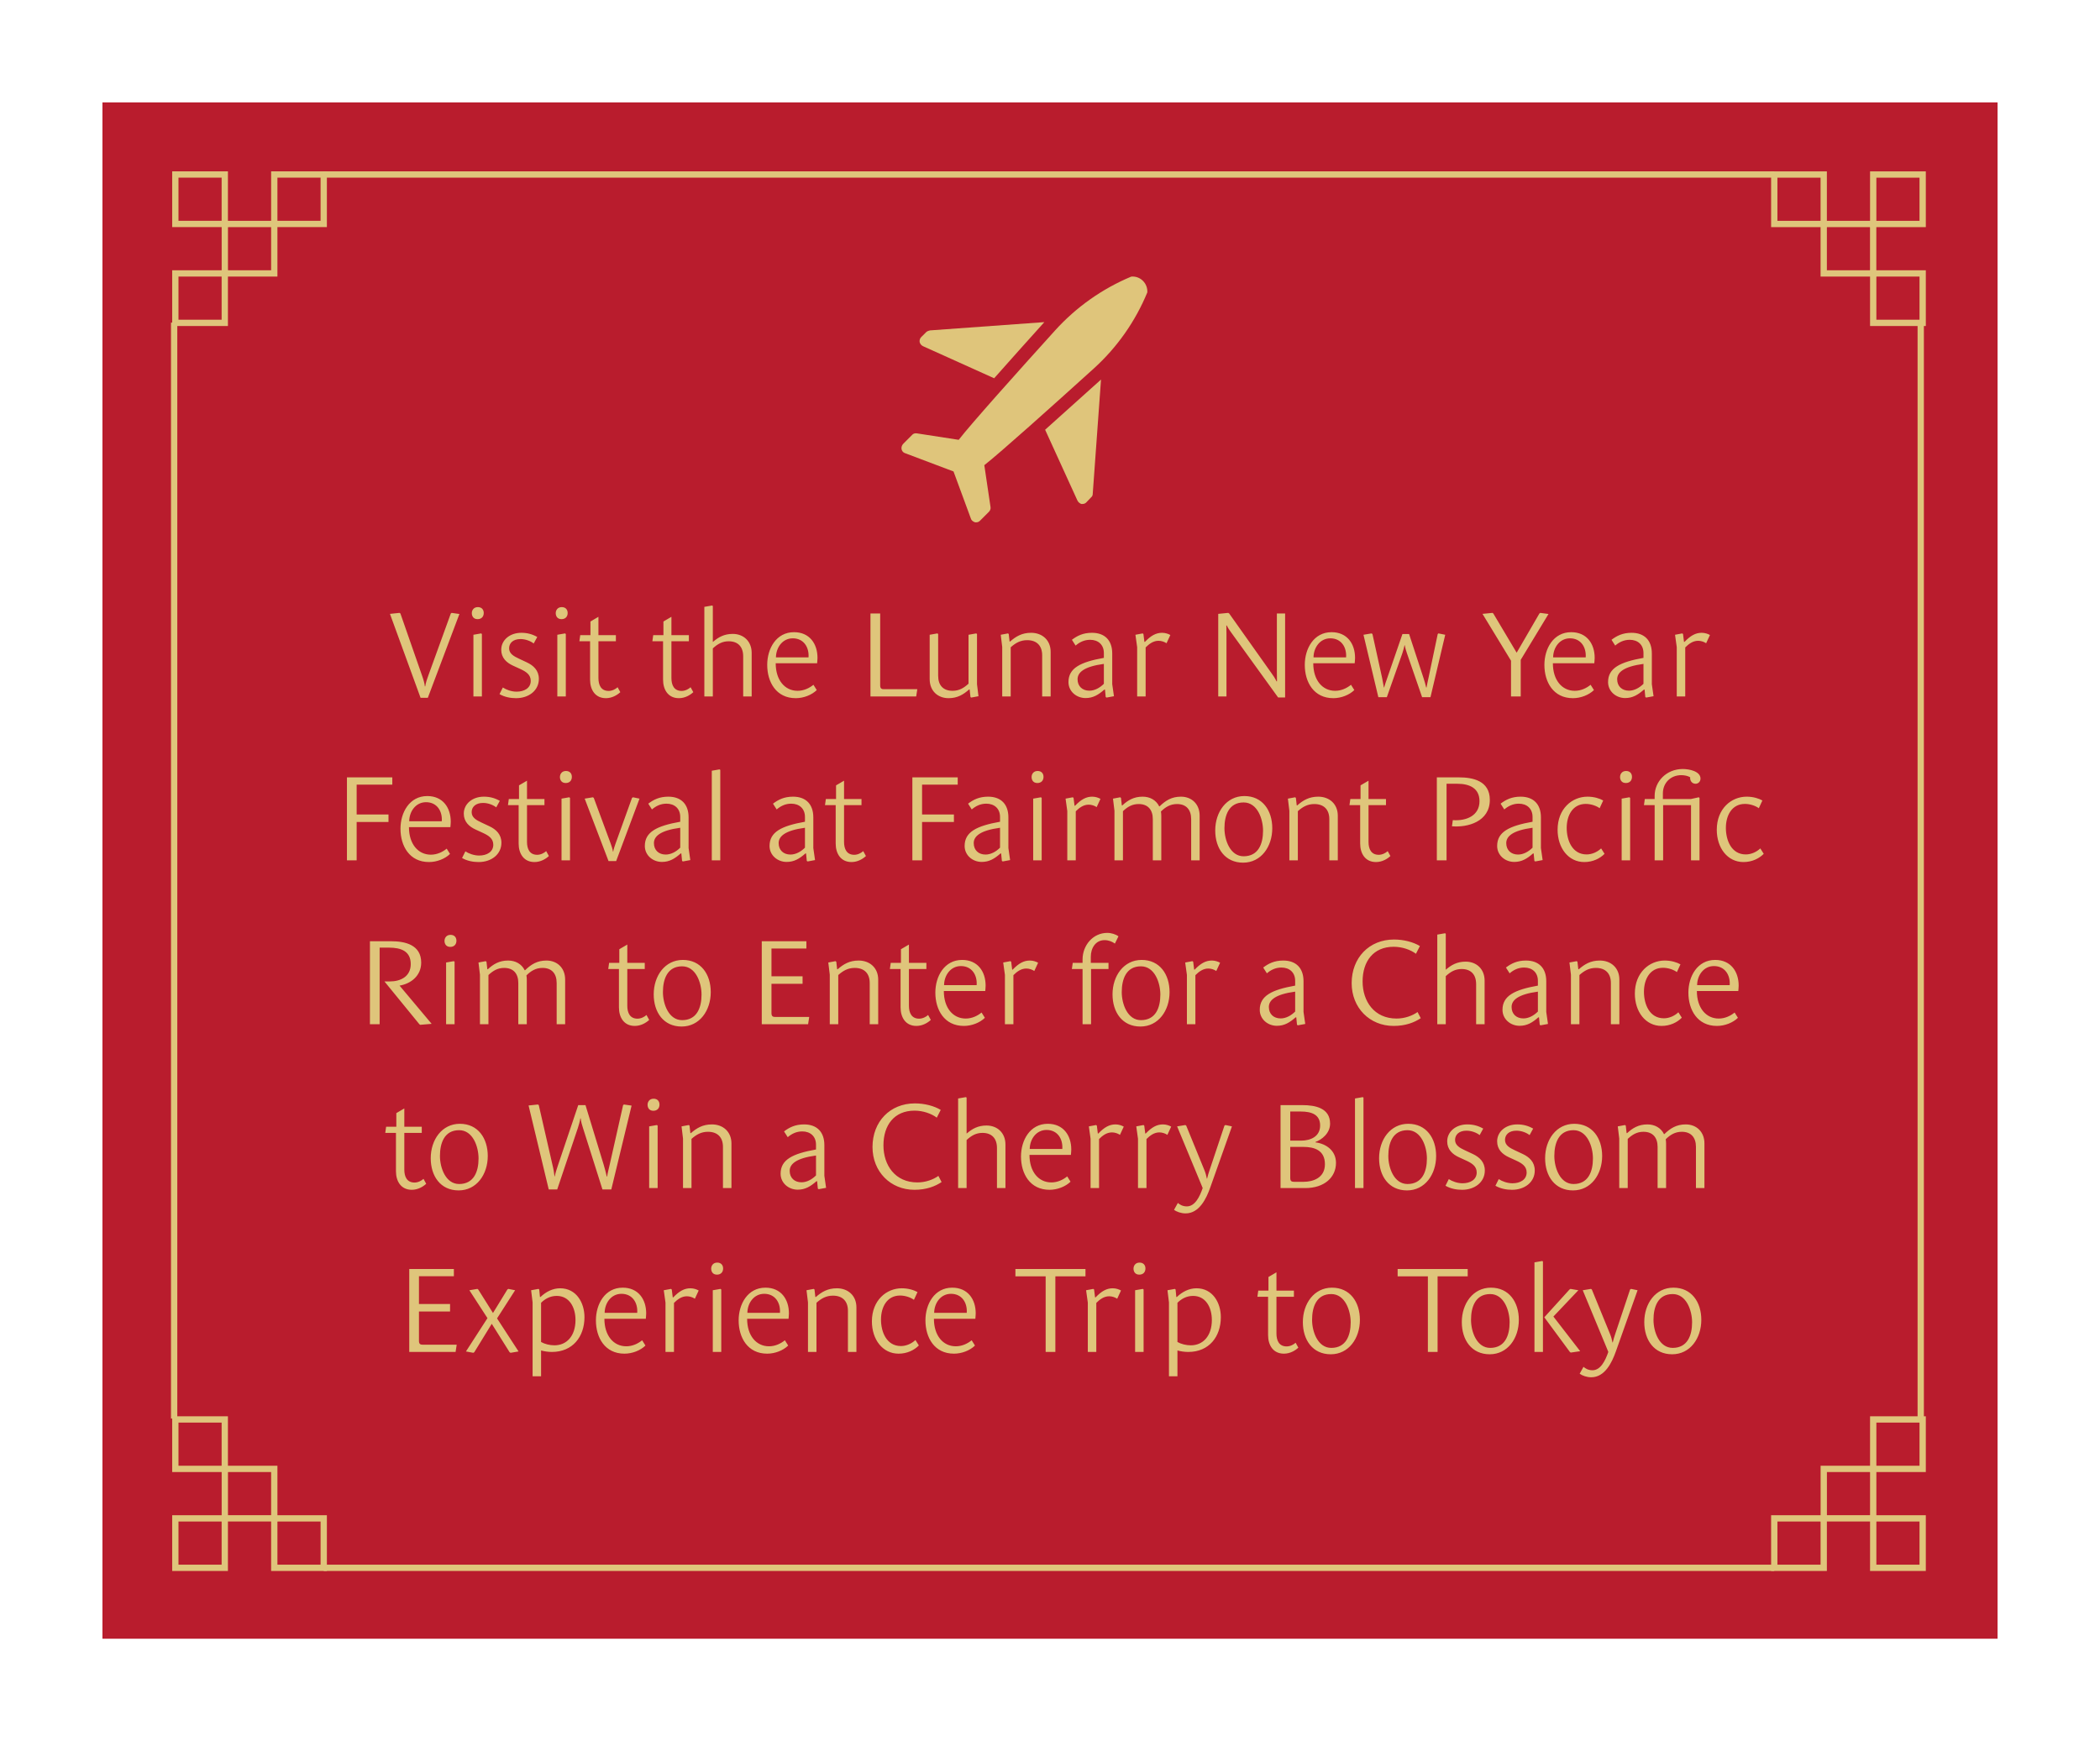 <svg width="410" height="340" viewBox="0 0 410 340" fill="none" xmlns="http://www.w3.org/2000/svg">
<g filter="url(#filter0_d_1310_1218)">
<path d="M390 20H20V320H390V20Z" fill="#B91C2D"/>
<path d="M34.231 43.73H43.886V34.074H34.231V43.73Z" stroke="#DFC57B" stroke-width="1.23" stroke-miterlimit="10"/>
<path d="M43.893 53.392H53.549V43.737H43.893V53.392Z" stroke="#DFC57B" stroke-width="1.23" stroke-miterlimit="10"/>
<path d="M34.231 63.048H43.886V53.392H34.231V63.048Z" stroke="#DFC57B" stroke-width="1.23" stroke-miterlimit="10"/>
<path d="M53.549 43.73H63.205V34.074H53.549V43.73Z" stroke="#DFC57B" stroke-width="1.23" stroke-miterlimit="10"/>
<path d="M365.722 34.081V43.737H375.378V34.081H365.722Z" stroke="#DFC57B" stroke-width="1.23" stroke-miterlimit="10"/>
<path d="M356.06 43.737V53.392H365.715V43.737H356.06Z" stroke="#DFC57B" stroke-width="1.23" stroke-miterlimit="10"/>
<path d="M346.404 34.081V43.737H356.06V34.081H346.404Z" stroke="#DFC57B" stroke-width="1.23" stroke-miterlimit="10"/>
<path d="M365.722 53.392V63.048H375.378V53.392H365.722Z" stroke="#DFC57B" stroke-width="1.23" stroke-miterlimit="10"/>
<path d="M346.404 34.074H63.205" stroke="#DFC57B" stroke-width="1.23" stroke-miterlimit="10"/>
<path d="M375.378 296.498H365.722V306.154H375.378V296.498Z" stroke="#DFC57B" stroke-width="1.23" stroke-miterlimit="10"/>
<path d="M365.722 286.836H356.067V296.491H365.722V286.836Z" stroke="#DFC57B" stroke-width="1.23" stroke-miterlimit="10"/>
<path d="M375.378 277.18H365.722V286.836H375.378V277.18Z" stroke="#DFC57B" stroke-width="1.23" stroke-miterlimit="10"/>
<path d="M356.06 296.498H346.404V306.154H356.06V296.498Z" stroke="#DFC57B" stroke-width="1.23" stroke-miterlimit="10"/>
<path d="M43.886 306.154V296.498H34.231V306.154H43.886Z" stroke="#DFC57B" stroke-width="1.23" stroke-miterlimit="10"/>
<path d="M53.549 296.491V286.836H43.893V296.491H53.549Z" stroke="#DFC57B" stroke-width="1.23" stroke-miterlimit="10"/>
<path d="M63.205 306.154V296.498H53.549V306.154H63.205Z" stroke="#DFC57B" stroke-width="1.23" stroke-miterlimit="10"/>
<path d="M43.886 286.836V277.18H34.231V286.836H43.886Z" stroke="#DFC57B" stroke-width="1.23" stroke-miterlimit="10"/>
<path d="M63.205 306.154H346.404" stroke="#DFC57B" stroke-width="1.23" stroke-miterlimit="10"/>
<path d="M34 277V63" stroke="#DFC57B" stroke-width="1.23" stroke-miterlimit="10"/>
<path d="M375 277V63" stroke="#DFC57B" stroke-width="1.23" stroke-miterlimit="10"/>
</g>
<path d="M83.527 136.264H82.111L76.135 119.872L78.007 119.68L78.175 119.8L82.399 131.92C82.663 132.664 82.879 133.384 82.951 134.032H83.023C83.119 133.336 83.383 132.544 83.623 131.92L88.015 119.8L88.183 119.68L89.695 119.896L83.527 136.264ZM94.445 119.704C94.445 120.424 93.989 120.904 93.245 120.904C92.405 120.904 92.117 120.28 92.117 119.728C92.117 119.176 92.477 118.552 93.293 118.552C94.037 118.552 94.445 119.032 94.445 119.704ZM94.085 136H92.429V123.952L93.941 123.688L94.085 123.808V136ZM105.206 132.568C105.206 134.848 103.238 136.336 100.766 136.336C99.686 136.336 98.51 136.12 97.526 135.544L98.174 134.248C98.822 134.68 99.854 135.064 100.862 135.064C102.35 135.064 103.622 134.368 103.622 132.952C103.622 131.728 102.686 131.152 101.606 130.648L100.142 129.976C98.894 129.4 97.862 128.464 97.862 126.88C97.862 124.984 99.542 123.568 101.774 123.568C102.95 123.568 103.91 123.832 104.894 124.384L104.198 125.656C103.622 125.2 102.638 124.792 101.63 124.792C100.142 124.792 99.398 125.608 99.398 126.592C99.398 127.648 100.31 128.152 101.342 128.632L102.878 129.352C104.15 129.952 105.206 130.912 105.206 132.568ZM110.828 119.704C110.828 120.424 110.372 120.904 109.628 120.904C108.788 120.904 108.5 120.28 108.5 119.728C108.5 119.176 108.86 118.552 109.676 118.552C110.42 118.552 110.828 119.032 110.828 119.704ZM110.468 136H108.812V123.952L110.324 123.688L110.468 123.808V136ZM120.581 134.2L121.109 135.16C120.533 135.712 119.501 136.336 118.301 136.336C116.189 136.336 115.205 134.68 115.205 132.712V125.224H113.117L113.285 124.024H115.277V121.36L116.837 120.448V124.024H120.245V125.224H116.837V132.4C116.837 133.768 117.341 134.92 118.829 134.92C119.525 134.92 120.197 134.56 120.581 134.2ZM134.831 134.2L135.359 135.16C134.783 135.712 133.751 136.336 132.551 136.336C130.439 136.336 129.455 134.68 129.455 132.712V125.224H127.367L127.535 124.024H129.527V121.36L131.087 120.448V124.024H134.495V125.224H131.087V132.4C131.087 133.768 131.591 134.92 133.079 134.92C133.775 134.92 134.447 134.56 134.831 134.2ZM146.755 136H145.099V128.176C145.099 126.304 144.091 125.224 142.267 125.224C140.995 125.224 140.083 125.776 139.171 126.616V136H137.515V118.504L139.027 118.24L139.171 118.336V125.344H139.195C140.251 124.432 141.379 123.784 143.059 123.784C145.147 123.784 146.755 125.2 146.755 127.504V136ZM158.814 133.72L159.462 134.752C158.478 135.712 156.894 136.336 155.358 136.336C151.542 136.336 149.79 133.192 149.79 129.832C149.79 126.664 151.542 123.448 155.022 123.448C158.07 123.448 159.606 125.728 159.606 128.464C159.606 128.776 159.558 129.208 159.534 129.52H151.446C151.446 132.808 153.222 134.896 155.718 134.896C156.942 134.896 158.022 134.368 158.814 133.72ZM151.494 128.368H157.854C157.998 126.4 156.918 124.648 154.782 124.648C152.766 124.648 151.518 126.448 151.494 128.368ZM178.876 136H169.948V119.8H171.844V133.84C171.844 134.464 172.132 134.584 172.564 134.584H179.092L178.876 136ZM191.036 135.952L189.62 136.216L189.476 136.12L189.308 134.632H189.212C188.132 135.592 186.956 136.336 185.204 136.336C183.092 136.336 181.508 134.92 181.508 132.616V123.952L183.02 123.688L183.164 123.808V131.968C183.164 133.84 184.172 134.896 185.972 134.896C187.268 134.896 188.18 134.344 189.092 133.504V123.952L190.604 123.688L190.748 123.808V133.6L191.036 135.952ZM205.127 136H203.471V127.96C203.471 126.088 202.415 125.008 200.543 125.008C199.223 125.008 198.263 125.56 197.327 126.4V136H195.671V126.328L195.383 123.952L196.799 123.688L196.943 123.808L197.111 125.272H197.207C198.335 124.288 199.511 123.568 201.311 123.568C203.471 123.568 205.127 124.984 205.127 127.288V136ZM217.486 135.952L216.046 136.216L215.878 136.12L215.734 134.656H215.614C214.438 135.688 213.406 136.312 211.942 136.312C210.166 136.312 208.606 135.016 208.606 133.192C208.606 130.456 210.934 129.28 215.518 128.464V127.528C215.518 125.896 214.414 124.936 212.83 124.936C211.654 124.936 210.718 125.44 209.998 126.064L209.278 124.936C210.286 124.168 211.438 123.568 213.19 123.568C215.734 123.568 217.15 125.08 217.15 127.6V133.6L217.486 135.952ZM215.518 133.528V129.64C211.606 130.168 210.382 131.32 210.382 132.64C210.382 134.008 211.318 134.872 212.686 134.872C213.718 134.872 214.726 134.32 215.518 133.528ZM223.672 136H222.016V126.376L221.68 123.952L223.096 123.688L223.24 123.808L223.432 125.344H223.528C224.704 124.12 225.688 123.568 226.888 123.568C227.536 123.568 228.112 123.784 228.496 124L227.752 125.608C227.32 125.32 226.744 125.128 226.192 125.128C225.16 125.128 224.344 125.752 223.672 126.424V136ZM250.903 136.192H249.535L240.295 123.4C240.031 123.04 239.695 122.56 239.527 122.152H239.431C239.431 122.488 239.455 123.16 239.455 123.784V136H237.847V119.872L239.791 119.68L239.983 119.8L248.167 131.344C248.455 131.704 249.031 132.592 249.223 133.048H249.319C249.319 132.616 249.295 131.8 249.295 131.224V119.8H250.903V136.192ZM263.767 133.72L264.415 134.752C263.431 135.712 261.847 136.336 260.311 136.336C256.495 136.336 254.743 133.192 254.743 129.832C254.743 126.664 256.495 123.448 259.975 123.448C263.023 123.448 264.559 125.728 264.559 128.464C264.559 128.776 264.511 129.208 264.487 129.52H256.399C256.399 132.808 258.175 134.896 260.671 134.896C261.895 134.896 262.975 134.368 263.767 133.72ZM256.447 128.368H262.807C262.951 126.4 261.871 124.648 259.735 124.648C257.719 124.648 256.471 126.448 256.447 128.368ZM279.283 136.144H277.651L274.675 127.528C274.555 127.144 274.339 126.52 274.267 125.992H274.219C274.147 126.352 273.955 127.096 273.787 127.576L270.763 136.144H269.107L266.203 123.952L267.787 123.688L267.955 123.808L269.851 132.424C269.995 133.12 270.115 133.792 270.187 134.248H270.235C270.331 133.864 270.619 133.024 270.811 132.496L273.811 123.808H275.107L277.891 132.304C278.107 132.952 278.323 133.696 278.443 134.248H278.515C278.587 133.768 278.779 132.952 278.923 132.256L280.699 123.808L280.843 123.688L282.163 123.952L279.283 136.144ZM296.903 136H295.007V129.016L289.439 119.872L291.383 119.68L291.551 119.8L296.111 127.456L300.551 119.8L300.719 119.68L302.327 119.896L296.903 128.848V136ZM310.549 133.72L311.197 134.752C310.213 135.712 308.629 136.336 307.093 136.336C303.277 136.336 301.525 133.192 301.525 129.832C301.525 126.664 303.277 123.448 306.757 123.448C309.805 123.448 311.341 125.728 311.341 128.464C311.341 128.776 311.293 129.208 311.269 129.52H303.181C303.181 132.808 304.957 134.896 307.453 134.896C308.677 134.896 309.757 134.368 310.549 133.72ZM303.229 128.368H309.589C309.733 126.4 308.653 124.648 306.517 124.648C304.501 124.648 303.253 126.448 303.229 128.368ZM322.837 135.952L321.397 136.216L321.229 136.12L321.085 134.656H320.965C319.789 135.688 318.757 136.312 317.293 136.312C315.517 136.312 313.957 135.016 313.957 133.192C313.957 130.456 316.285 129.28 320.869 128.464V127.528C320.869 125.896 319.765 124.936 318.181 124.936C317.005 124.936 316.069 125.44 315.349 126.064L314.629 124.936C315.637 124.168 316.789 123.568 318.541 123.568C321.085 123.568 322.501 125.08 322.501 127.6V133.6L322.837 135.952ZM320.869 133.528V129.64C316.957 130.168 315.733 131.32 315.733 132.64C315.733 134.008 316.669 134.872 318.037 134.872C319.069 134.872 320.077 134.32 320.869 133.528ZM329.023 136H327.367V126.376L327.031 123.952L328.447 123.688L328.591 123.808L328.783 125.344H328.879C330.055 124.12 331.039 123.568 332.239 123.568C332.887 123.568 333.463 123.784 333.847 124L333.103 125.608C332.671 125.32 332.095 125.128 331.543 125.128C330.511 125.128 329.695 125.752 329.023 126.424V136ZM69.633 168H67.737V151.8H76.593V153.216H69.633V159.048H75.849V160.512H69.633V168ZM87.213 165.72L87.861 166.752C86.877 167.712 85.293 168.336 83.757 168.336C79.941 168.336 78.189 165.192 78.189 161.832C78.189 158.664 79.941 155.448 83.421 155.448C86.469 155.448 88.005 157.728 88.005 160.464C88.005 160.776 87.957 161.208 87.933 161.52H79.845C79.845 164.808 81.621 166.896 84.117 166.896C85.341 166.896 86.421 166.368 87.213 165.72ZM79.893 160.368H86.253C86.397 158.4 85.317 156.648 83.181 156.648C81.165 156.648 79.917 158.448 79.893 160.368ZM97.893 164.568C97.893 166.848 95.925 168.336 93.453 168.336C92.373 168.336 91.197 168.12 90.213 167.544L90.861 166.248C91.509 166.68 92.541 167.064 93.549 167.064C95.037 167.064 96.309 166.368 96.309 164.952C96.309 163.728 95.373 163.152 94.293 162.648L92.829 161.976C91.581 161.4 90.549 160.464 90.549 158.88C90.549 156.984 92.229 155.568 94.461 155.568C95.637 155.568 96.597 155.832 97.581 156.384L96.885 157.656C96.309 157.2 95.325 156.792 94.317 156.792C92.829 156.792 92.085 157.608 92.085 158.592C92.085 159.648 92.997 160.152 94.029 160.632L95.565 161.352C96.837 161.952 97.893 162.912 97.893 164.568ZM106.635 166.2L107.163 167.16C106.587 167.712 105.555 168.336 104.355 168.336C102.243 168.336 101.259 166.68 101.259 164.712V157.224H99.171L99.339 156.024H101.331V153.36L102.891 152.448V156.024H106.299V157.224H102.891V164.4C102.891 165.768 103.395 166.92 104.883 166.92C105.579 166.92 106.251 166.56 106.635 166.2ZM111.648 151.704C111.648 152.424 111.192 152.904 110.448 152.904C109.608 152.904 109.32 152.28 109.32 151.728C109.32 151.176 109.68 150.552 110.496 150.552C111.24 150.552 111.648 151.032 111.648 151.704ZM111.288 168H109.632V155.952L111.144 155.688L111.288 155.808V168ZM120.297 168.144H118.809L114.153 155.952L115.761 155.688L115.929 155.808L119.217 164.688C119.409 165.24 119.601 165.768 119.673 166.296H119.721C119.817 165.768 120.009 165.216 120.177 164.736L123.393 155.808L123.585 155.688L124.857 155.952L120.297 168.144ZM134.775 167.952L133.335 168.216L133.167 168.12L133.023 166.656H132.903C131.727 167.688 130.695 168.312 129.231 168.312C127.455 168.312 125.895 167.016 125.895 165.192C125.895 162.456 128.223 161.28 132.807 160.464V159.528C132.807 157.896 131.703 156.936 130.119 156.936C128.943 156.936 128.007 157.44 127.287 158.064L126.567 156.936C127.575 156.168 128.727 155.568 130.479 155.568C133.023 155.568 134.439 157.08 134.439 159.6V165.6L134.775 167.952ZM132.807 165.528V161.64C128.895 162.168 127.671 163.32 127.671 164.64C127.671 166.008 128.607 166.872 129.975 166.872C131.007 166.872 132.015 166.32 132.807 165.528ZM140.625 168H138.969V150.504L140.481 150.24L140.625 150.336V168ZM159.126 167.952L157.686 168.216L157.518 168.12L157.374 166.656H157.254C156.078 167.688 155.046 168.312 153.582 168.312C151.806 168.312 150.246 167.016 150.246 165.192C150.246 162.456 152.574 161.28 157.158 160.464V159.528C157.158 157.896 156.054 156.936 154.47 156.936C153.294 156.936 152.358 157.44 151.638 158.064L150.918 156.936C151.926 156.168 153.078 155.568 154.83 155.568C157.374 155.568 158.79 157.08 158.79 159.6V165.6L159.126 167.952ZM157.158 165.528V161.64C153.246 162.168 152.022 163.32 152.022 164.64C152.022 166.008 152.958 166.872 154.326 166.872C155.358 166.872 156.366 166.32 157.158 165.528ZM168.534 166.2L169.062 167.16C168.486 167.712 167.454 168.336 166.254 168.336C164.142 168.336 163.158 166.68 163.158 164.712V157.224H161.07L161.238 156.024H163.23V153.36L164.79 152.448V156.024H168.198V157.224H164.79V164.4C164.79 165.768 165.294 166.92 166.782 166.92C167.478 166.92 168.15 166.56 168.534 166.2ZM180.024 168H178.128V151.8H186.984V153.216H180.024V159.048H186.24V160.512H180.024V168ZM197.212 167.952L195.772 168.216L195.604 168.12L195.46 166.656H195.34C194.164 167.688 193.132 168.312 191.668 168.312C189.892 168.312 188.332 167.016 188.332 165.192C188.332 162.456 190.66 161.28 195.244 160.464V159.528C195.244 157.896 194.14 156.936 192.556 156.936C191.38 156.936 190.444 157.44 189.724 158.064L189.004 156.936C190.012 156.168 191.164 155.568 192.916 155.568C195.46 155.568 196.876 157.08 196.876 159.6V165.6L197.212 167.952ZM195.244 165.528V161.64C191.332 162.168 190.108 163.32 190.108 164.64C190.108 166.008 191.044 166.872 192.412 166.872C193.444 166.872 194.452 166.32 195.244 165.528ZM203.734 151.704C203.734 152.424 203.278 152.904 202.534 152.904C201.694 152.904 201.406 152.28 201.406 151.728C201.406 151.176 201.766 150.552 202.582 150.552C203.326 150.552 203.734 151.032 203.734 151.704ZM203.374 168H201.718V155.952L203.23 155.688L203.374 155.808V168ZM210.031 168H208.375V158.376L208.039 155.952L209.455 155.688L209.599 155.808L209.791 157.344H209.887C211.063 156.12 212.047 155.568 213.247 155.568C213.895 155.568 214.471 155.784 214.855 156L214.111 157.608C213.679 157.32 213.103 157.128 212.551 157.128C211.519 157.128 210.703 157.752 210.031 158.424V168ZM234.217 168H232.561V159.96C232.561 158.088 231.577 157.008 229.801 157.008C228.457 157.008 227.497 157.632 226.657 158.472C226.705 158.736 226.729 159 226.729 159.288V168H225.073V159.96C225.073 158.088 224.089 157.008 222.313 157.008C221.041 157.008 220.129 157.56 219.241 158.4V168H217.585V158.328L217.297 155.952L218.713 155.688L218.857 155.808L219.025 157.272H219.121C220.177 156.288 221.353 155.568 223.081 155.568C224.521 155.568 225.721 156.24 226.321 157.464H226.393C227.545 156.336 228.745 155.568 230.569 155.568C232.633 155.568 234.217 156.984 234.217 159.288V168ZM242.707 168.456C239.179 168.456 237.259 165.672 237.259 162.168C237.259 158.568 239.443 155.448 242.947 155.448C246.475 155.448 248.395 158.256 248.395 161.736C248.395 165.336 246.211 168.456 242.707 168.456ZM242.803 167.208C245.683 167.208 246.595 164.784 246.595 162.216C246.595 159.912 245.491 156.696 242.803 156.696C239.899 156.696 239.059 159.24 239.059 161.736C239.059 164.064 240.187 167.208 242.803 167.208ZM261.189 168H259.533V159.96C259.533 158.088 258.477 157.008 256.605 157.008C255.285 157.008 254.325 157.56 253.389 158.4V168H251.733V158.328L251.445 155.952L252.861 155.688L253.005 155.808L253.173 157.272H253.269C254.397 156.288 255.573 155.568 257.373 155.568C259.533 155.568 261.189 156.984 261.189 159.288V168ZM270.932 166.2L271.46 167.16C270.884 167.712 269.852 168.336 268.652 168.336C266.54 168.336 265.556 166.68 265.556 164.712V157.224H263.468L263.636 156.024H265.628V153.36L267.188 152.448V156.024H270.596V157.224H267.188V164.4C267.188 165.768 267.692 166.92 269.18 166.92C269.876 166.92 270.548 166.56 270.932 166.2ZM282.422 168H280.526V151.8H284.846C287.486 151.8 290.87 152.424 290.87 156.192C290.87 160.464 286.526 161.616 283.478 161.352L283.646 160.152C286.31 160.344 288.854 159.264 288.854 156.456C288.854 153.96 286.982 153.048 284.534 153.048H282.422V168ZM301.181 167.952L299.741 168.216L299.573 168.12L299.429 166.656H299.309C298.133 167.688 297.101 168.312 295.637 168.312C293.861 168.312 292.301 167.016 292.301 165.192C292.301 162.456 294.629 161.28 299.213 160.464V159.528C299.213 157.896 298.109 156.936 296.525 156.936C295.349 156.936 294.413 157.44 293.693 158.064L292.973 156.936C293.981 156.168 295.133 155.568 296.885 155.568C299.429 155.568 300.845 157.08 300.845 159.6V165.6L301.181 167.952ZM299.213 165.528V161.64C295.301 162.168 294.077 163.32 294.077 164.64C294.077 166.008 295.013 166.872 296.381 166.872C297.413 166.872 298.421 166.32 299.213 165.528ZM312.599 165.672L313.271 166.728C312.383 167.64 310.991 168.336 309.311 168.336C306.215 168.336 304.103 165.6 304.103 162.024C304.103 157.92 306.935 155.568 309.935 155.568C311.231 155.568 312.335 155.928 313.007 156.312L312.311 157.824C311.735 157.392 310.679 156.984 309.599 156.984C307.031 156.984 305.879 159.264 305.879 161.664C305.879 164.136 306.983 166.848 309.767 166.848C310.847 166.848 311.903 166.344 312.599 165.672ZM318.625 151.704C318.625 152.424 318.169 152.904 317.425 152.904C316.585 152.904 316.297 152.28 316.297 151.728C316.297 151.176 316.657 150.552 317.473 150.552C318.217 150.552 318.625 151.032 318.625 151.704ZM318.265 168H316.609V155.952L318.121 155.688L318.265 155.808V168ZM331.81 168H330.154V157.224H324.706V168H323.05V157.224H320.962L321.13 156.024H323.05V155.4C323.05 152.616 325.33 150.168 328.546 150.168C329.794 150.168 332.002 150.6 332.002 152.04C332.002 152.616 331.57 153.048 331.042 153.048C330.322 153.048 329.914 152.424 329.986 151.776C329.53 151.512 328.882 151.368 328.258 151.368C326.122 151.368 324.658 152.928 324.658 154.92V156.024H330.154L331.666 155.688L331.81 155.808V168ZM343.677 165.672L344.349 166.728C343.461 167.64 342.069 168.336 340.389 168.336C337.293 168.336 335.181 165.6 335.181 162.024C335.181 157.92 338.013 155.568 341.013 155.568C342.309 155.568 343.413 155.928 344.085 156.312L343.389 157.824C342.813 157.392 341.757 156.984 340.677 156.984C338.109 156.984 336.957 159.264 336.957 161.664C336.957 164.136 338.061 166.848 340.845 166.848C341.925 166.848 342.981 166.344 343.677 165.672ZM84.273 199.928L82.041 200.12L81.873 200L75.057 191.648H76.137C78.177 191.648 80.193 190.712 80.193 188.264C80.193 185.72 78.273 185.048 75.945 185.048H74.121V200H72.225V183.8H76.377C79.065 183.8 82.233 184.472 82.233 187.976C82.233 190.496 80.289 192.08 78.009 192.464L84.273 199.928ZM89.113 183.704C89.113 184.424 88.657 184.904 87.913 184.904C87.073 184.904 86.785 184.28 86.785 183.728C86.785 183.176 87.145 182.552 87.961 182.552C88.705 182.552 89.113 183.032 89.113 183.704ZM88.753 200H87.097V187.952L88.609 187.688L88.753 187.808V200ZM110.338 200H108.682V191.96C108.682 190.088 107.698 189.008 105.922 189.008C104.578 189.008 103.618 189.632 102.778 190.472C102.826 190.736 102.85 191 102.85 191.288V200H101.194V191.96C101.194 190.088 100.21 189.008 98.434 189.008C97.162 189.008 96.25 189.56 95.362 190.4V200H93.706V190.328L93.418 187.952L94.834 187.688L94.978 187.808L95.146 189.272H95.242C96.298 188.288 97.474 187.568 99.202 187.568C100.642 187.568 101.842 188.24 102.442 189.464H102.514C103.666 188.336 104.866 187.568 106.69 187.568C108.754 187.568 110.338 188.984 110.338 191.288V200ZM126.217 198.2L126.745 199.16C126.169 199.712 125.137 200.336 123.937 200.336C121.825 200.336 120.841 198.68 120.841 196.712V189.224H118.753L118.921 188.024H120.913V185.36L122.473 184.448V188.024H125.881V189.224H122.473V196.4C122.473 197.768 122.977 198.92 124.465 198.92C125.161 198.92 125.833 198.56 126.217 198.2ZM133.078 200.456C129.55 200.456 127.63 197.672 127.63 194.168C127.63 190.568 129.814 187.448 133.318 187.448C136.846 187.448 138.766 190.256 138.766 193.736C138.766 197.336 136.582 200.456 133.078 200.456ZM133.174 199.208C136.054 199.208 136.966 196.784 136.966 194.216C136.966 191.912 135.862 188.696 133.174 188.696C130.27 188.696 129.43 191.24 129.43 193.736C129.43 196.064 130.558 199.208 133.174 199.208ZM157.773 200H148.725V183.8H157.437V185.216H150.621V190.64H156.693V192.104H150.621V197.84C150.621 198.464 150.909 198.584 151.341 198.584H157.989L157.773 200ZM171.459 200H169.803V191.96C169.803 190.088 168.747 189.008 166.875 189.008C165.555 189.008 164.595 189.56 163.659 190.4V200H162.003V190.328L161.715 187.952L163.131 187.688L163.275 187.808L163.443 189.272H163.539C164.667 188.288 165.843 187.568 167.643 187.568C169.803 187.568 171.459 188.984 171.459 191.288V200ZM181.202 198.2L181.73 199.16C181.154 199.712 180.122 200.336 178.922 200.336C176.81 200.336 175.826 198.68 175.826 196.712V189.224H173.738L173.906 188.024H175.898V185.36L177.458 184.448V188.024H180.866V189.224H177.458V196.4C177.458 197.768 177.962 198.92 179.45 198.92C180.146 198.92 180.818 198.56 181.202 198.2ZM191.639 197.72L192.287 198.752C191.303 199.712 189.719 200.336 188.183 200.336C184.367 200.336 182.615 197.192 182.615 193.832C182.615 190.664 184.367 187.448 187.847 187.448C190.895 187.448 192.431 189.728 192.431 192.464C192.431 192.776 192.383 193.208 192.359 193.52H184.271C184.271 196.808 186.047 198.896 188.543 198.896C189.767 198.896 190.847 198.368 191.639 197.72ZM184.319 192.368H190.679C190.823 190.4 189.743 188.648 187.607 188.648C185.591 188.648 184.343 190.448 184.319 192.368ZM197.855 200H196.199V190.376L195.863 187.952L197.279 187.688L197.423 187.808L197.615 189.344H197.711C198.887 188.12 199.871 187.568 201.071 187.568C201.719 187.568 202.295 187.784 202.679 188L201.935 189.608C201.503 189.32 200.927 189.128 200.375 189.128C199.343 189.128 198.527 189.752 197.855 190.424V200ZM213.014 200H211.358V189.224H209.27L209.438 188.024H211.358V187.352C211.358 184.616 213.374 182.168 216.182 182.168C216.998 182.168 217.862 182.456 218.366 182.84L217.67 184.256C217.214 183.92 216.494 183.584 215.654 183.584C213.878 183.584 212.966 185.168 212.966 186.824V188.024H216.422V189.224H213.014V200ZM222.656 200.456C219.128 200.456 217.208 197.672 217.208 194.168C217.208 190.568 219.392 187.448 222.896 187.448C226.424 187.448 228.344 190.256 228.344 193.736C228.344 197.336 226.16 200.456 222.656 200.456ZM222.752 199.208C225.632 199.208 226.544 196.784 226.544 194.216C226.544 191.912 225.44 188.696 222.752 188.696C219.848 188.696 219.008 191.24 219.008 193.736C219.008 196.064 220.136 199.208 222.752 199.208ZM233.386 200H231.73V190.376L231.394 187.952L232.81 187.688L232.954 187.808L233.146 189.344H233.242C234.418 188.12 235.402 187.568 236.602 187.568C237.25 187.568 237.826 187.784 238.21 188L237.466 189.608C237.034 189.32 236.458 189.128 235.906 189.128C234.874 189.128 234.058 189.752 233.386 190.424V200ZM254.833 199.952L253.393 200.216L253.225 200.12L253.081 198.656H252.961C251.785 199.688 250.753 200.312 249.289 200.312C247.513 200.312 245.953 199.016 245.953 197.192C245.953 194.456 248.281 193.28 252.865 192.464V191.528C252.865 189.896 251.761 188.936 250.177 188.936C249.001 188.936 248.065 189.44 247.345 190.064L246.625 188.936C247.633 188.168 248.785 187.568 250.537 187.568C253.081 187.568 254.497 189.08 254.497 191.6V197.6L254.833 199.952ZM252.865 197.528V193.64C248.953 194.168 247.729 195.32 247.729 196.64C247.729 198.008 248.665 198.872 250.033 198.872C251.065 198.872 252.073 198.32 252.865 197.528ZM276.76 197.624L277.384 198.824C276.136 199.664 274.408 200.336 272.08 200.336C267.4 200.336 263.896 196.784 263.896 191.984C263.896 187.04 267.304 183.464 272.176 183.464C274.072 183.464 275.944 183.968 277.216 184.736L276.448 186.248C275.392 185.456 273.76 184.88 272.104 184.88C268.12 184.88 266.032 187.736 266.032 191.648C266.032 195.536 268.312 198.896 272.656 198.896C274.264 198.896 275.752 198.344 276.76 197.624ZM289.853 200H288.197V192.176C288.197 190.304 287.189 189.224 285.365 189.224C284.093 189.224 283.181 189.776 282.269 190.616V200H280.613V182.504L282.125 182.24L282.269 182.336V189.344H282.293C283.349 188.432 284.477 187.784 286.157 187.784C288.245 187.784 289.853 189.2 289.853 191.504V200ZM302.224 199.952L300.784 200.216L300.616 200.12L300.472 198.656H300.352C299.176 199.688 298.144 200.312 296.68 200.312C294.904 200.312 293.344 199.016 293.344 197.192C293.344 194.456 295.672 193.28 300.256 192.464V191.528C300.256 189.896 299.152 188.936 297.568 188.936C296.392 188.936 295.456 189.44 294.736 190.064L294.016 188.936C295.024 188.168 296.176 187.568 297.928 187.568C300.472 187.568 301.888 189.08 301.888 191.6V197.6L302.224 199.952ZM300.256 197.528V193.64C296.344 194.168 295.12 195.32 295.12 196.64C295.12 198.008 296.056 198.872 297.424 198.872C298.456 198.872 299.464 198.32 300.256 197.528ZM316.162 200H314.506V191.96C314.506 190.088 313.45 189.008 311.578 189.008C310.258 189.008 309.298 189.56 308.362 190.4V200H306.706V190.328L306.418 187.952L307.834 187.688L307.978 187.808L308.146 189.272H308.242C309.37 188.288 310.546 187.568 312.346 187.568C314.506 187.568 316.162 188.984 316.162 191.288V200ZM327.681 197.672L328.353 198.728C327.465 199.64 326.073 200.336 324.393 200.336C321.297 200.336 319.185 197.6 319.185 194.024C319.185 189.92 322.017 187.568 325.017 187.568C326.313 187.568 327.417 187.928 328.089 188.312L327.393 189.824C326.817 189.392 325.761 188.984 324.681 188.984C322.113 188.984 320.961 191.264 320.961 193.664C320.961 196.136 322.065 198.848 324.849 198.848C325.929 198.848 326.985 198.344 327.681 197.672ZM338.662 197.72L339.31 198.752C338.326 199.712 336.742 200.336 335.206 200.336C331.39 200.336 329.638 197.192 329.638 193.832C329.638 190.664 331.39 187.448 334.87 187.448C337.918 187.448 339.454 189.728 339.454 192.464C339.454 192.776 339.406 193.208 339.382 193.52H331.294C331.294 196.808 333.07 198.896 335.566 198.896C336.79 198.896 337.87 198.368 338.662 197.72ZM331.342 192.368H337.702C337.846 190.4 336.766 188.648 334.63 188.648C332.614 188.648 331.366 190.448 331.342 192.368ZM82.682 230.2L83.21 231.16C82.634 231.712 81.602 232.336 80.402 232.336C78.29 232.336 77.306 230.68 77.306 228.712V221.224H75.218L75.386 220.024H77.378V217.36L78.938 216.448V220.024H82.346V221.224H78.938V228.4C78.938 229.768 79.442 230.92 80.93 230.92C81.626 230.92 82.298 230.56 82.682 230.2ZM89.543 232.456C86.015 232.456 84.095 229.672 84.095 226.168C84.095 222.568 86.279 219.448 89.783 219.448C93.311 219.448 95.231 222.256 95.231 225.736C95.231 229.336 93.047 232.456 89.543 232.456ZM89.639 231.208C92.519 231.208 93.431 228.784 93.431 226.216C93.431 223.912 92.327 220.696 89.639 220.696C86.735 220.696 85.895 223.24 85.895 225.736C85.895 228.064 87.023 231.208 89.639 231.208ZM119.35 232.264H117.622L113.806 220.216C113.638 219.736 113.422 218.968 113.374 218.392H113.302C113.23 218.92 113.014 219.664 112.822 220.264L108.79 232.264H107.134L103.198 215.872L105.022 215.68L105.19 215.8L107.878 227.536C108.07 228.28 108.19 229.12 108.262 229.72H108.31C108.406 229.192 108.694 228.232 108.934 227.56L112.894 215.8H114.31L117.862 227.44C118.078 228.184 118.342 229.144 118.462 229.744H118.534C118.606 229.192 118.87 228.136 119.038 227.416L121.654 215.8L121.822 215.68L123.31 215.896L119.35 232.264ZM128.758 215.704C128.758 216.424 128.302 216.904 127.558 216.904C126.718 216.904 126.43 216.28 126.43 215.728C126.43 215.176 126.79 214.552 127.606 214.552C128.35 214.552 128.758 215.032 128.758 215.704ZM128.398 232H126.742V219.952L128.254 219.688L128.398 219.808V232ZM142.806 232H141.15V223.96C141.15 222.088 140.094 221.008 138.222 221.008C136.902 221.008 135.942 221.56 135.006 222.4V232H133.35V222.328L133.062 219.952L134.478 219.688L134.622 219.808L134.79 221.272H134.886C136.014 220.288 137.19 219.568 138.99 219.568C141.15 219.568 142.806 220.984 142.806 223.288V232ZM161.283 231.952L159.843 232.216L159.675 232.12L159.531 230.656H159.411C158.235 231.688 157.203 232.312 155.739 232.312C153.963 232.312 152.403 231.016 152.403 229.192C152.403 226.456 154.731 225.28 159.315 224.464V223.528C159.315 221.896 158.211 220.936 156.627 220.936C155.451 220.936 154.515 221.44 153.795 222.064L153.075 220.936C154.083 220.168 155.235 219.568 156.987 219.568C159.531 219.568 160.947 221.08 160.947 223.6V229.6L161.283 231.952ZM159.315 229.528V225.64C155.403 226.168 154.179 227.32 154.179 228.64C154.179 230.008 155.115 230.872 156.483 230.872C157.515 230.872 158.523 230.32 159.315 229.528ZM183.21 229.624L183.834 230.824C182.586 231.664 180.858 232.336 178.53 232.336C173.85 232.336 170.346 228.784 170.346 223.984C170.346 219.04 173.754 215.464 178.626 215.464C180.522 215.464 182.394 215.968 183.666 216.736L182.898 218.248C181.842 217.456 180.21 216.88 178.554 216.88C174.57 216.88 172.482 219.736 172.482 223.648C172.482 227.536 174.762 230.896 179.106 230.896C180.714 230.896 182.202 230.344 183.21 229.624ZM196.302 232H194.646V224.176C194.646 222.304 193.638 221.224 191.814 221.224C190.542 221.224 189.63 221.776 188.718 222.616V232H187.062V214.504L188.574 214.24L188.718 214.336V221.344H188.742C189.798 220.432 190.926 219.784 192.606 219.784C194.694 219.784 196.302 221.2 196.302 223.504V232ZM208.361 229.72L209.009 230.752C208.025 231.712 206.441 232.336 204.905 232.336C201.089 232.336 199.337 229.192 199.337 225.832C199.337 222.664 201.089 219.448 204.569 219.448C207.617 219.448 209.153 221.728 209.153 224.464C209.153 224.776 209.105 225.208 209.081 225.52H200.993C200.993 228.808 202.769 230.896 205.265 230.896C206.489 230.896 207.569 230.368 208.361 229.72ZM201.041 224.368H207.401C207.545 222.4 206.465 220.648 204.329 220.648C202.313 220.648 201.065 222.448 201.041 224.368ZM214.578 232H212.922V222.376L212.586 219.952L214.002 219.688L214.146 219.808L214.338 221.344H214.434C215.61 220.12 216.594 219.568 217.794 219.568C218.442 219.568 219.018 219.784 219.402 220L218.658 221.608C218.226 221.32 217.65 221.128 217.098 221.128C216.066 221.128 215.25 221.752 214.578 222.424V232ZM223.836 232H222.18V222.376L221.844 219.952L223.26 219.688L223.404 219.808L223.596 221.344H223.692C224.868 220.12 225.852 219.568 227.052 219.568C227.7 219.568 228.276 219.784 228.66 220L227.916 221.608C227.484 221.32 226.908 221.128 226.356 221.128C225.324 221.128 224.508 221.752 223.836 222.424V232ZM234.81 232L234.498 231.232L229.818 219.952L231.426 219.688L231.594 219.808L235.146 228.496C235.386 229.072 235.53 229.672 235.626 230.152H235.674C235.794 229.6 235.986 229 236.154 228.496L239.058 219.808L239.25 219.688L240.522 219.952L236.274 231.928C235.53 234.016 234.162 236.944 231.474 236.944C230.61 236.944 229.722 236.632 229.218 236.248L229.962 234.904C230.322 235.216 230.874 235.576 231.714 235.576C233.298 235.576 234.21 233.728 234.81 232ZM254.835 232H250.011V215.8H254.259C256.875 215.8 259.683 216.4 259.683 219.424C259.683 221.32 258.027 222.568 256.827 223V223.072C258.915 223.336 260.835 224.68 260.835 227.08C260.835 229.888 258.579 232 254.835 232ZM251.907 222.736H254.019C255.867 222.736 257.739 221.944 257.739 219.784C257.739 217.672 256.131 217.048 253.899 217.048H251.907V222.736ZM252.651 230.776H254.523C256.251 230.776 258.675 230.08 258.675 227.344C258.675 224.584 256.587 223.96 254.451 223.96H251.907V230.056C251.907 230.68 252.219 230.776 252.651 230.776ZM266.203 232H264.547V214.504L266.059 214.24L266.203 214.336V232ZM274.699 232.456C271.171 232.456 269.251 229.672 269.251 226.168C269.251 222.568 271.435 219.448 274.939 219.448C278.467 219.448 280.387 222.256 280.387 225.736C280.387 229.336 278.203 232.456 274.699 232.456ZM274.795 231.208C277.675 231.208 278.587 228.784 278.587 226.216C278.587 223.912 277.483 220.696 274.795 220.696C271.891 220.696 271.051 223.24 271.051 225.736C271.051 228.064 272.179 231.208 274.795 231.208ZM289.893 228.568C289.893 230.848 287.925 232.336 285.453 232.336C284.373 232.336 283.197 232.12 282.213 231.544L282.861 230.248C283.509 230.68 284.541 231.064 285.549 231.064C287.037 231.064 288.309 230.368 288.309 228.952C288.309 227.728 287.373 227.152 286.293 226.648L284.829 225.976C283.581 225.4 282.549 224.464 282.549 222.88C282.549 220.984 284.229 219.568 286.461 219.568C287.637 219.568 288.597 219.832 289.581 220.384L288.885 221.656C288.309 221.2 287.325 220.792 286.317 220.792C284.829 220.792 284.085 221.608 284.085 222.592C284.085 223.648 284.997 224.152 286.029 224.632L287.565 225.352C288.837 225.952 289.893 226.912 289.893 228.568ZM299.643 228.568C299.643 230.848 297.675 232.336 295.203 232.336C294.123 232.336 292.947 232.12 291.963 231.544L292.611 230.248C293.259 230.68 294.291 231.064 295.299 231.064C296.787 231.064 298.059 230.368 298.059 228.952C298.059 227.728 297.123 227.152 296.043 226.648L294.579 225.976C293.331 225.4 292.299 224.464 292.299 222.88C292.299 220.984 293.979 219.568 296.211 219.568C297.387 219.568 298.347 219.832 299.331 220.384L298.635 221.656C298.059 221.2 297.075 220.792 296.067 220.792C294.579 220.792 293.835 221.608 293.835 222.592C293.835 223.648 294.747 224.152 295.779 224.632L297.315 225.352C298.587 225.952 299.643 226.912 299.643 228.568ZM307.113 232.456C303.585 232.456 301.665 229.672 301.665 226.168C301.665 222.568 303.849 219.448 307.353 219.448C310.881 219.448 312.801 222.256 312.801 225.736C312.801 229.336 310.617 232.456 307.113 232.456ZM307.209 231.208C310.089 231.208 311.001 228.784 311.001 226.216C311.001 223.912 309.897 220.696 307.209 220.696C304.305 220.696 303.465 223.24 303.465 225.736C303.465 228.064 304.593 231.208 307.209 231.208ZM332.771 232H331.115V223.96C331.115 222.088 330.131 221.008 328.355 221.008C327.011 221.008 326.051 221.632 325.211 222.472C325.259 222.736 325.283 223 325.283 223.288V232H323.627V223.96C323.627 222.088 322.643 221.008 320.867 221.008C319.595 221.008 318.683 221.56 317.795 222.4V232H316.139V222.328L315.851 219.952L317.267 219.688L317.411 219.808L317.579 221.272H317.675C318.731 220.288 319.907 219.568 321.635 219.568C323.075 219.568 324.275 220.24 324.875 221.464H324.947C326.099 220.336 327.299 219.568 329.123 219.568C331.187 219.568 332.771 220.984 332.771 223.288V232ZM88.949 264H79.901V247.8H88.613V249.216H81.797V254.64H87.869V256.104H81.797V261.84C81.797 262.464 82.085 262.584 82.517 262.584H89.165L88.949 264ZM101.242 263.904L99.683 264.168L99.49 264.048L96.01 258.504L92.603 264.048L92.41 264.168L90.971 263.904L95.171 257.4L91.642 251.952L93.203 251.688L93.371 251.808L96.251 256.392L99.058 251.808L99.251 251.688L100.57 251.952L97.043 257.448L101.242 263.904ZM105.639 268.752H103.983V254.328L103.695 251.952L105.135 251.688L105.279 251.808L105.423 253.272H105.519C106.575 252.264 107.895 251.568 109.359 251.568C112.527 251.568 114.111 254.4 114.111 257.208C114.111 261.024 111.807 264 107.751 264C107.031 264 106.239 263.88 105.639 263.712V268.752ZM105.639 254.4V262.056C106.359 262.464 107.319 262.704 108.255 262.704C110.631 262.704 112.359 260.88 112.359 257.76C112.359 255.288 111.159 253.056 108.687 253.056C107.367 253.056 106.359 253.68 105.639 254.4ZM125.369 261.72L126.017 262.752C125.033 263.712 123.449 264.336 121.913 264.336C118.097 264.336 116.345 261.192 116.345 257.832C116.345 254.664 118.097 251.448 121.577 251.448C124.625 251.448 126.161 253.728 126.161 256.464C126.161 256.776 126.113 257.208 126.089 257.52H118.001C118.001 260.808 119.777 262.896 122.273 262.896C123.497 262.896 124.577 262.368 125.369 261.72ZM118.049 256.368H124.409C124.553 254.4 123.473 252.648 121.337 252.648C119.321 252.648 118.073 254.448 118.049 256.368ZM131.586 264H129.93V254.376L129.594 251.952L131.01 251.688L131.154 251.808L131.346 253.344H131.442C132.618 252.12 133.602 251.568 134.802 251.568C135.45 251.568 136.026 251.784 136.41 252L135.666 253.608C135.234 253.32 134.658 253.128 134.106 253.128C133.074 253.128 132.258 253.752 131.586 254.424V264ZM141.179 247.704C141.179 248.424 140.723 248.904 139.979 248.904C139.139 248.904 138.851 248.28 138.851 247.728C138.851 247.176 139.211 246.552 140.027 246.552C140.771 246.552 141.179 247.032 141.179 247.704ZM140.819 264H139.163V251.952L140.675 251.688L140.819 251.808V264ZM153.236 261.72L153.884 262.752C152.9 263.712 151.316 264.336 149.78 264.336C145.964 264.336 144.212 261.192 144.212 257.832C144.212 254.664 145.964 251.448 149.444 251.448C152.492 251.448 154.028 253.728 154.028 256.464C154.028 256.776 153.98 257.208 153.956 257.52H145.868C145.868 260.808 147.644 262.896 150.14 262.896C151.364 262.896 152.444 262.368 153.236 261.72ZM145.916 256.368H152.276C152.42 254.4 151.34 252.648 149.204 252.648C147.188 252.648 145.94 254.448 145.916 256.368ZM167.205 264H165.549V255.96C165.549 254.088 164.493 253.008 162.621 253.008C161.301 253.008 160.341 253.56 159.405 254.4V264H157.749V254.328L157.461 251.952L158.877 251.688L159.021 251.808L159.189 253.272H159.285C160.413 252.288 161.589 251.568 163.389 251.568C165.549 251.568 167.205 252.984 167.205 255.288V264ZM178.724 261.672L179.396 262.728C178.508 263.64 177.116 264.336 175.436 264.336C172.34 264.336 170.228 261.6 170.228 258.024C170.228 253.92 173.06 251.568 176.06 251.568C177.356 251.568 178.46 251.928 179.132 252.312L178.436 253.824C177.86 253.392 176.804 252.984 175.724 252.984C173.156 252.984 172.004 255.264 172.004 257.664C172.004 260.136 173.108 262.848 175.892 262.848C176.972 262.848 178.028 262.344 178.724 261.672ZM189.705 261.72L190.353 262.752C189.369 263.712 187.785 264.336 186.249 264.336C182.433 264.336 180.681 261.192 180.681 257.832C180.681 254.664 182.433 251.448 185.913 251.448C188.961 251.448 190.497 253.728 190.497 256.464C190.497 256.776 190.449 257.208 190.425 257.52H182.337C182.337 260.808 184.113 262.896 186.609 262.896C187.833 262.896 188.913 262.368 189.705 261.72ZM182.385 256.368H188.745C188.889 254.4 187.809 252.648 185.673 252.648C183.657 252.648 182.409 254.448 182.385 256.368ZM206.047 264H204.151V249.24H198.247V247.8H211.927V249.24H206.047V264ZM214.039 264H212.383V254.376L212.047 251.952L213.463 251.688L213.607 251.808L213.799 253.344H213.895C215.071 252.12 216.055 251.568 217.255 251.568C217.903 251.568 218.479 251.784 218.863 252L218.119 253.608C217.687 253.32 217.111 253.128 216.559 253.128C215.527 253.128 214.711 253.752 214.039 254.424V264ZM223.633 247.704C223.633 248.424 223.177 248.904 222.433 248.904C221.593 248.904 221.305 248.28 221.305 247.728C221.305 247.176 221.665 246.552 222.481 246.552C223.225 246.552 223.633 247.032 223.633 247.704ZM223.273 264H221.617V251.952L223.129 251.688L223.273 251.808V264ZM229.881 268.752H228.225V254.328L227.937 251.952L229.377 251.688L229.521 251.808L229.665 253.272H229.761C230.817 252.264 232.137 251.568 233.601 251.568C236.769 251.568 238.353 254.4 238.353 257.208C238.353 261.024 236.049 264 231.993 264C231.273 264 230.481 263.88 229.881 263.712V268.752ZM229.881 254.4V262.056C230.601 262.464 231.561 262.704 232.497 262.704C234.873 262.704 236.601 260.88 236.601 257.76C236.601 255.288 235.401 253.056 232.929 253.056C231.609 253.056 230.601 253.68 229.881 254.4ZM252.956 262.2L253.484 263.16C252.908 263.712 251.876 264.336 250.676 264.336C248.564 264.336 247.58 262.68 247.58 260.712V253.224H245.492L245.66 252.024H247.652V249.36L249.212 248.448V252.024H252.62V253.224H249.212V260.4C249.212 261.768 249.716 262.92 251.204 262.92C251.9 262.92 252.572 262.56 252.956 262.2ZM259.816 264.456C256.288 264.456 254.368 261.672 254.368 258.168C254.368 254.568 256.552 251.448 260.056 251.448C263.584 251.448 265.504 254.256 265.504 257.736C265.504 261.336 263.32 264.456 259.816 264.456ZM259.912 263.208C262.792 263.208 263.704 260.784 263.704 258.216C263.704 255.912 262.6 252.696 259.912 252.696C257.008 252.696 256.168 255.24 256.168 257.736C256.168 260.064 257.296 263.208 259.912 263.208ZM280.672 264H278.776V249.24H272.872V247.8H286.552V249.24H280.672V264ZM290.848 264.456C287.32 264.456 285.4 261.672 285.4 258.168C285.4 254.568 287.584 251.448 291.088 251.448C294.616 251.448 296.536 254.256 296.536 257.736C296.536 261.336 294.352 264.456 290.848 264.456ZM290.944 263.208C293.824 263.208 294.736 260.784 294.736 258.216C294.736 255.912 293.632 252.696 290.944 252.696C288.04 252.696 287.2 255.24 287.2 257.736C287.2 260.064 288.328 263.208 290.944 263.208ZM308.514 263.856L306.666 264.12L306.498 264L301.506 257.232L306.426 251.808L306.618 251.688L308.154 251.952L303.282 257.088L308.514 263.856ZM301.242 264H299.586V246.504L301.098 246.24L301.242 246.336V264ZM314.005 264L313.693 263.232L309.013 251.952L310.621 251.688L310.789 251.808L314.341 260.496C314.581 261.072 314.725 261.672 314.821 262.152H314.869C314.989 261.6 315.181 261 315.349 260.496L318.253 251.808L318.445 251.688L319.717 251.952L315.469 263.928C314.725 266.016 313.357 268.944 310.669 268.944C309.805 268.944 308.917 268.632 308.413 268.248L309.157 266.904C309.517 267.216 310.069 267.576 310.909 267.576C312.493 267.576 313.405 265.728 314.005 264ZM326.473 264.456C322.945 264.456 321.025 261.672 321.025 258.168C321.025 254.568 323.209 251.448 326.713 251.448C330.241 251.448 332.161 254.256 332.161 257.736C332.161 261.336 329.977 264.456 326.473 264.456ZM326.569 263.208C329.449 263.208 330.361 260.784 330.361 258.216C330.361 255.912 329.257 252.696 326.569 252.696C323.665 252.696 322.825 255.24 322.825 257.736C322.825 260.064 323.953 263.208 326.569 263.208Z" fill="#DFC57B"/>
<path d="M180.205 67.6L194.097 73.864C197.178 70.378 200.664 66.489 203.897 62.902L181.569 64.518C181.316 64.569 181.064 64.67 180.862 64.822L179.851 65.832C179.599 66.084 179.498 66.438 179.548 66.792C179.649 67.196 179.902 67.448 180.205 67.6Z" fill="#DFC57B"/>
<path d="M210.363 97.758C210.514 98.061 210.817 98.313 211.121 98.414H211.323C211.626 98.414 211.878 98.313 212.08 98.111L213.04 97.101C213.242 96.949 213.343 96.697 213.343 96.444L214.96 74.116C211.474 77.248 207.584 80.734 204.048 83.916L210.363 97.758Z" fill="#DFC57B"/>
<path d="M220.869 54.011C215.186 56.385 210.104 59.982 205.972 64.548C198.804 72.474 189.544 82.81 187.175 85.886L178.992 84.623C178.638 84.573 178.285 84.674 178.083 84.926L176.385 86.624C176.123 86.886 175.966 87.245 176.006 87.614C176.047 87.983 176.249 88.306 176.618 88.462L186.165 92.064L189.6 101.394C189.752 101.697 190.055 101.9 190.408 102.001C190.459 102.001 190.509 102.001 190.56 102.001C190.863 102.001 191.116 101.9 191.318 101.697L193.086 99.929C193.338 99.677 193.439 99.323 193.389 99.02L192.176 90.837C195.258 88.432 205.593 79.162 213.529 71.979C218.086 67.857 221.662 62.77 224.001 57.092C224.102 55.324 222.637 53.859 220.869 54.011Z" fill="#DFC57B"/>
<defs>
<filter id="filter0_d_1310_1218" x="0" y="0" width="410" height="340" filterUnits="userSpaceOnUse" color-interpolation-filters="sRGB">
<feFlood flood-opacity="0" result="BackgroundImageFix"/>
<feColorMatrix in="SourceAlpha" type="matrix" values="0 0 0 0 0 0 0 0 0 0 0 0 0 0 0 0 0 0 127 0" result="hardAlpha"/>
<feOffset/>
<feGaussianBlur stdDeviation="10"/>
<feComposite in2="hardAlpha" operator="out"/>
<feColorMatrix type="matrix" values="0 0 0 0 0 0 0 0 0 0 0 0 0 0 0 0 0 0 0.2 0"/>
<feBlend mode="normal" in2="BackgroundImageFix" result="effect1_dropShadow_1310_1218"/>
<feBlend mode="normal" in="SourceGraphic" in2="effect1_dropShadow_1310_1218" result="shape"/>
</filter>
</defs>
</svg>
